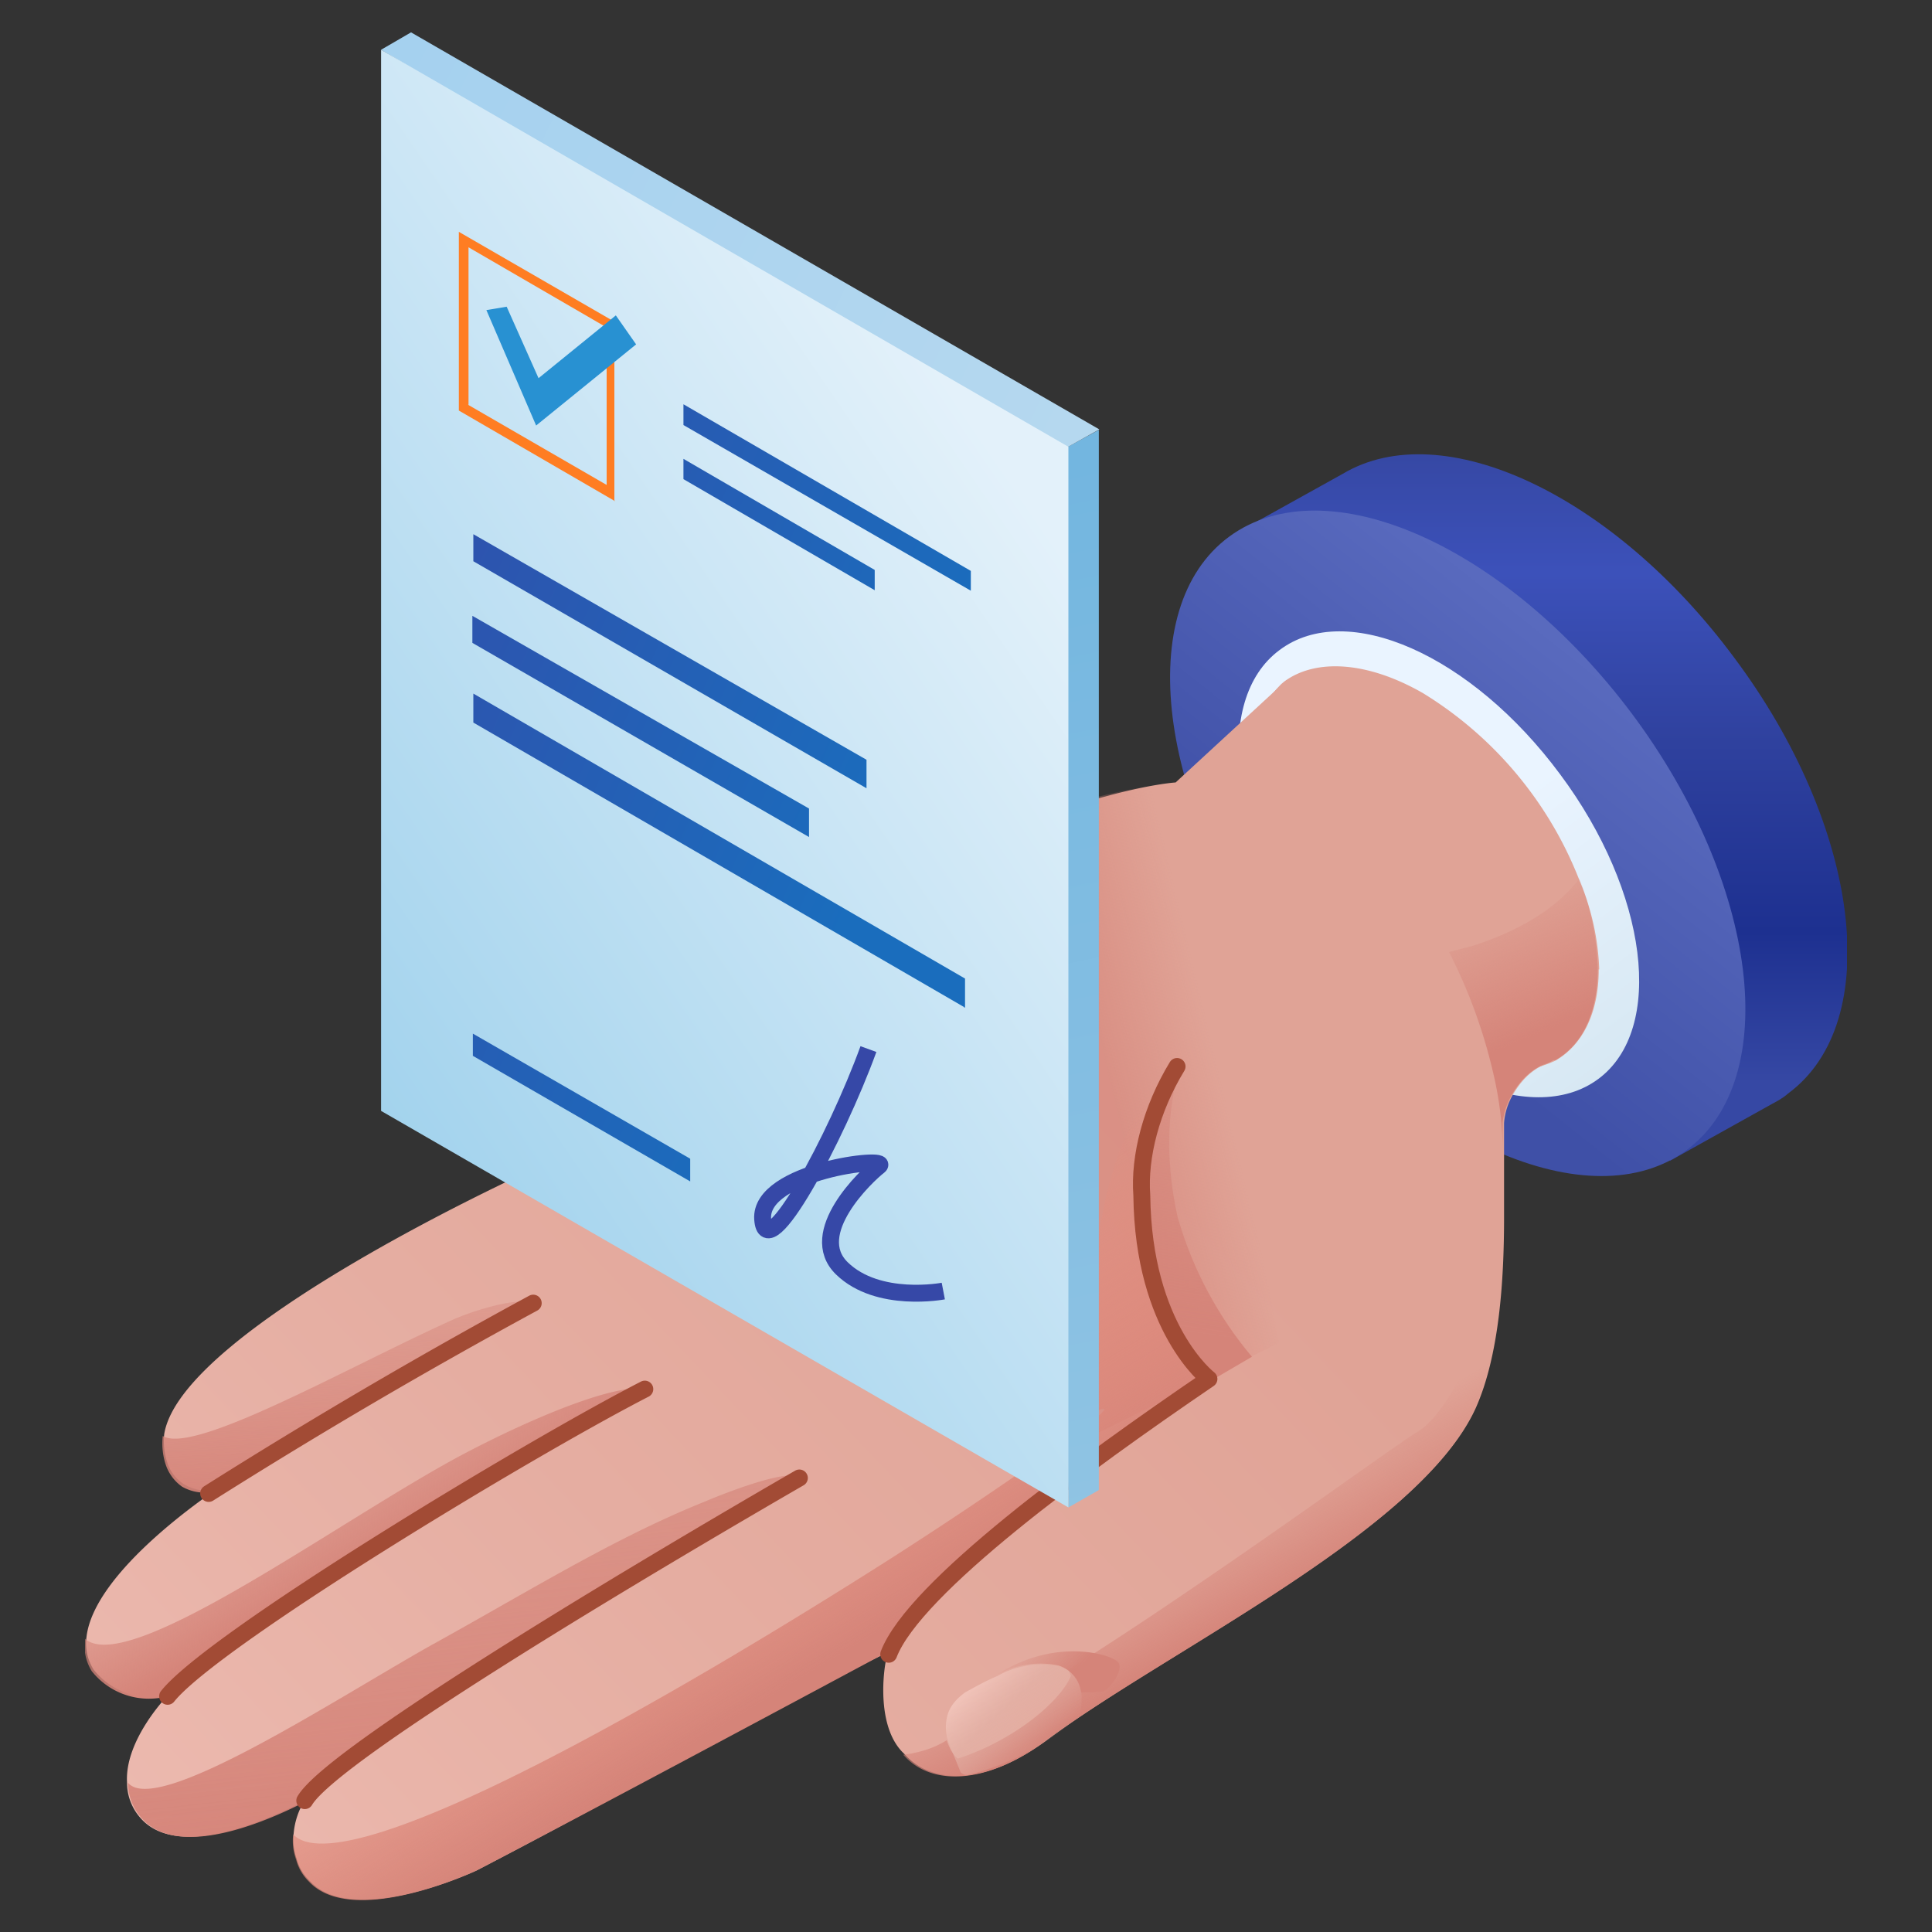 <svg xmlns="http://www.w3.org/2000/svg" fill="none" viewBox="0 0 40 40">
  <rect x="0" y="0" width="40" height="40" fill="#333333" stroke="none"/>
  <g clip-path="url(#a)">
    <path fill="url(#b)" d="M35.9 13.61c2.62 3.5 3.13 7.55 1.12 9.03-.1.09-.21.15-.34.22l-2.1 1.17-.69-1.05c-1.73-.53-3.65-1.93-5.2-4-1.93-2.6-2.71-5.5-2.19-7.41l-.5-.76 1.8-1c2.06-1.23 5.6.43 8.1 3.8Z"/>
    <path fill="url(#c)" d="M34.92 23.81c1.98-1.47 1.5-5.5-1.13-9.03-2.62-3.5-6.34-5.14-8.34-3.67-2 1.47-1.5 5.51 1.13 9.03 2.6 3.5 6.36 5.14 8.34 3.67Z"/>
    <path fill="url(#d)" d="M33.09 22.34c1.39-1.03 1.03-3.87-.79-6.31-1.83-2.47-4.42-3.62-5.81-2.57-1.39 1.03-1.03 3.87.78 6.31 1.82 2.45 4.43 3.6 5.82 2.57Z"/>
    <path fill="#E0A396" d="M33.1 20.07c0 .91-.34 1.56-.88 1.88l-.04.02a2.34 2.34 0 0 1-1.27.19c-.5-.08-1-.26-1.44-.52-2-1.17-3.63-3.72-3.63-5.73-.02-.32.02-.65.15-.95.12-.3.3-.56.54-.8l.06-.05c.65-.48 1.72-.42 2.87.24a7.92 7.92 0 0 1 3.25 3.9c.24.57.38 1.2.4 1.82Z"/>
    <path fill="url(#e)" d="M32.22 21.95h-.04l-.2.09c-.24.1-.43.28-.58.5-.15.22-.24.45-.26.71v1.95c0 1.32-.1 2.87-.59 3.96-1.17 2.55-6.38 5-8.88 6.87-1.26.93-2.38.93-2.95.28-.54-.5-.45-1.56-.38-1.92l.04-.18s-1.8.87-3.73 1.92a156.03 156.03 0 0 1-4.77 2.59s-2.57 1.21-3.47.22a.96.96 0 0 1-.27-.46 1.15 1.15 0 0 1-.06-.52c.02-.24.1-.48.22-.67-.22.1-2.53 1.36-3.4.34a1.1 1.1 0 0 1-.27-.73c-.05-.88.84-1.8.86-1.81l-.08.02a1.51 1.51 0 0 1-1.47-.54 1 1 0 0 1-.15-.67c.15-1.38 2.61-3 2.68-3.06-.04.02-.08.02-.12.02a.95.95 0 0 1-.54-.13.83.83 0 0 1-.35-.46 1.4 1.4 0 0 1-.06-.58c.36-2.2 7.7-5.51 7.7-5.51s.42.06 1.3-.63c2.65-2.57 5.62-5.2 8.35-6.33 2.36-.95 3.59-1.02 3.59-1.02l2.3-2.12h.1l3.82 5.45 1.7 2.36-.04.06Z"/>
    <path fill="url(#f)" d="M21.67 16.79c1.93-.58 2.66-.58 2.66-.58l2.15 11.59-3.85 1.92-.96-12.93Z"/>
    <path fill="url(#g)" d="m16.55 30.6-6.47 3.77-3.3 2.38-.45.55c-.22.1-2.53 1.35-3.4.34a1.1 1.1 0 0 1-.28-.73c.59.71 4.32-1.75 6.3-2.86 1.99-1.1 3.79-2.22 5.64-2.96.3-.13 1.72-.7 1.96-.5Z"/>
    <path fill="url(#h)" d="m13.37 28.76-3.57 2-4.26 2.65-1.82 1.43-.34.3a1.51 1.51 0 0 1-1.48-.54 1 1 0 0 1-.14-.67c.9.78 5.19-2.4 7.75-3.78 1.33-.71 3.19-1.52 3.86-1.39Z"/>
    <path fill="url(#i)" d="m11.04 26.97-4.87 2.68-1.85 1.25a.95.95 0 0 1-.55-.12.91.91 0 0 1-.34-.46 1.4 1.4 0 0 1-.06-.59c.64.4 3.84-1.43 5.99-2.4.38-.17 1.27-.47 1.68-.36Z"/>
    <path stroke="#A24B35" stroke-linecap="round" stroke-linejoin="round" stroke-width=".35" d="M3.47 35.12c.93-1.17 7.43-5.1 9.88-6.36m-9.03 2.16a117.3 117.3 0 0 1 6.72-3.94m5.51 3.62c-2.44 1.41-9.63 5.64-10.24 6.68"/>
    <path fill="url(#j)" d="M32.2 21.95h-.04a.67.67 0 0 1-.2.09c-.24.1-.43.28-.58.5-.15.22-.24.45-.27.7v.57c0-.56-.08-1.13-.21-1.66-.2-.84-.5-1.66-.9-2.44l.5-.13c.61-.2 1.6-.6 2.2-1.39.23.59.36 1.22.38 1.86 0 .93-.32 1.58-.88 1.9Z"/>
    <path fill="url(#k)" d="M31.11 25.22c0 1.32-.1 2.87-.58 3.96-1.17 2.54-6.38 5-8.89 6.87-1.25.92-2.38.92-2.94.28.32-.04.63-.13.9-.3.05.14.11.28.23.38 1.2-.39 2.14-1.21 2.34-1.71a.87.87 0 0 0-.05-.13c2.99-1.88 6.77-4.66 7.25-4.94.6-.37 1.52-2.04 1.74-4.41Z"/>
    <path fill="url(#l)" d="M24.49 21.98c-1.22 2.16-1.16 3.79-.21 5.62l.7 1.04.94-.55a7.82 7.82 0 0 1-1.54-2.9c-.44-2 .1-3.21.1-3.21Z"/>
    <path fill="url(#m)" d="M25.02 28.52c-2.59 1.8-6.11 4.28-6.66 5.69 0 0-6.24 3.35-8.5 4.52 0 0-2.56 1.21-3.47.22a.98.98 0 0 1-.26-.45 1.13 1.13 0 0 1-.06-.52c1.05 1.1 7.85-2.83 12.4-5.73a92.8 92.8 0 0 0 3.76-2.54c1.12-.81.41-.47.41-.47s-.46-5.14 1.46-6.86c0 0-.56.75-.52 2.25.08 2.75 1.44 3.89 1.44 3.89Z"/>
    <path fill="url(#n)" d="M22.84 35.02c-.15.02-.3.02-.46.02a.64.64 0 0 0-.15-.35.7.7 0 0 0-.32-.21 1.87 1.87 0 0 0-1.28.2c1.24-.81 2.45-.41 2.53-.25.1.17-.19.54-.32.59Z"/>
    <path fill="url(#o)" d="M22.34 35.54c-.65.57-1.45 1-2.3 1.21-.04 0-.06 0-.1-.02-.04-.02-.06-.04-.06-.06l-.24-.59a.94.94 0 0 1-.02-.58c.06-.2.2-.34.36-.46.22-.12.43-.24.67-.34.39-.22.85-.29 1.27-.2.13.04.24.1.33.22.08.1.12.22.14.34.01.16 0 .34-.05.48Z"/>
    <path stroke="#A24B35" stroke-linecap="round" stroke-linejoin="round" stroke-width=".35" d="M18.4 34.25c.53-1.38 4.03-3.93 6.63-5.7 0 0-1.36-1.04-1.39-3.8-.06-.81.2-1.8.73-2.67"/>
    <path fill="url(#p)" d="m22.12 31.21.63-.36V8.9l-.95.52.32 21.8Z"/>
    <path fill="url(#q)" d="m21.81 9.42.95-.53L8.51.67l-.62.36L21.8 9.42Z"/>
    <path fill="url(#r)" d="M22.12 31.21 7.89 23V1.03l14.23 8.22V31.2Z"/>
    <path fill="#FF7D22" d="M12.74 10.38 9.5 8.5V4.8l3.22 1.86v3.7Zm-3.05-2 2.87 1.66V6.78L9.7 5.12v3.26Z"/>
    <path fill="#2891D2" d="m11.1 8.81-1.03-2.39.42-.07.66 1.48 1.6-1.3.42.6-2.07 1.68Z"/>
    <path fill="url(#s)" d="M20.1 12.23 14.15 8.8v-.43l5.95 3.45v.4Z"/>
    <path fill="url(#t)" d="m18.11 12.22-3.96-2.3V9.5l3.96 2.3v.42Z"/>
    <path fill="url(#u)" d="M19.96 20.85 9.8 14.96v-.6l10.18 5.9v.6h-.02Z"/>
    <path fill="url(#v)" d="m16.75 17.33-6.97-4.02v-.56l6.97 3.99v.6Z"/>
    <path fill="url(#w)" d="m17.94 16.32-8.14-4.7v-.56l8.14 4.67v.59Z"/>
    <path fill="url(#x)" d="m14.29 24.46-4.5-2.6v-.46l4.5 2.59v.47Z"/>
    <path stroke="#3648A7" stroke-miterlimit="10" stroke-width=".35" d="M17.98 21.72c-.67 1.84-2.12 4.54-2.19 3.52-.07-1 2.67-1.31 2.41-1.1-.26.2-1.52 1.39-.77 2.12.75.73 2.1.47 2.1.47"/>
  </g>
  <defs>
    <linearGradient id="b" x1="32.12" x2="32.12" y1="9.39" y2="22.43" gradientUnits="userSpaceOnUse">
      <stop stop-color="#3648A4"/>
      <stop offset=".19" stop-color="#3C51BA"/>
      <stop offset=".46" stop-color="#2F419E"/>
      <stop offset=".76" stop-color="#1D3090"/>
      <stop offset="1" stop-color="#3648A4"/>
    </linearGradient>
    <linearGradient id="c" x1="33.52" x2="27.06" y1="11.08" y2="19.23" gradientUnits="userSpaceOnUse">
      <stop stop-color="#6172C5"/>
      <stop offset="1" stop-color="#3F50A7"/>
    </linearGradient>
    <linearGradient id="d" x1="26.48" x2="33.08" y1="13.45" y2="22.33" gradientUnits="userSpaceOnUse">
      <stop offset=".48" stop-color="#EAF4FF"/>
      <stop offset="1" stop-color="#D7E8F3"/>
    </linearGradient>
    <linearGradient id="e" x1="2.71" x2="23.52" y1="42.94" y2="23.15" gradientUnits="userSpaceOnUse">
      <stop stop-color="#EEBDB3"/>
      <stop offset=".53" stop-color="#E5ADA1"/>
      <stop offset="1" stop-color="#E0A396"/>
    </linearGradient>
    <linearGradient id="f" x1="25.52" x2="23.12" y1="22.43" y2="23" gradientUnits="userSpaceOnUse">
      <stop offset=".09" stop-color="#D58479" stop-opacity="0"/>
      <stop offset="1" stop-color="#D58479" stop-opacity=".6"/>
    </linearGradient>
    <linearGradient id="g" x1="7.96" x2="10.11" y1="18.96" y2="38.42" gradientUnits="userSpaceOnUse">
      <stop stop-color="#D58479" stop-opacity="0"/>
      <stop offset="1" stop-color="#D58479"/>
    </linearGradient>
    <linearGradient id="h" x1="6.19" x2="7.97" y1="29.05" y2="32.29" gradientUnits="userSpaceOnUse">
      <stop stop-color="#D58479" stop-opacity="0"/>
      <stop offset="1" stop-color="#D58479"/>
    </linearGradient>
    <linearGradient id="i" x1="6.97" x2="7.35" y1="24.21" y2="31.24" gradientUnits="userSpaceOnUse">
      <stop stop-color="#D58479" stop-opacity="0"/>
      <stop offset="1" stop-color="#D58479"/>
    </linearGradient>
    <linearGradient id="j" x1="30.86" x2="32.04" y1="18.5" y2="21.32" gradientUnits="userSpaceOnUse">
      <stop stop-color="#D58479" stop-opacity="0"/>
      <stop offset="1" stop-color="#D58479"/>
    </linearGradient>
    <linearGradient id="k" x1="25.22" x2="26.33" y1="31.32" y2="33.33" gradientUnits="userSpaceOnUse">
      <stop stop-color="#D58479" stop-opacity="0"/>
      <stop offset="1" stop-color="#D58479"/>
    </linearGradient>
    <linearGradient id="l" x1="25.62" x2="24.56" y1="20.38" y2="27.58" gradientUnits="userSpaceOnUse">
      <stop stop-color="#D58479" stop-opacity="0"/>
      <stop offset=".03" stop-color="#D58479" stop-opacity=".04"/>
      <stop offset=".39" stop-color="#D58479" stop-opacity=".45"/>
      <stop offset=".68" stop-color="#D58479" stop-opacity=".74"/>
      <stop offset=".89" stop-color="#D58479" stop-opacity=".93"/>
      <stop offset="1" stop-color="#D58479"/>
    </linearGradient>
    <linearGradient id="m" x1="14.07" x2="17.41" y1="28.74" y2="34.25" gradientUnits="userSpaceOnUse">
      <stop stop-color="#EE8C78" stop-opacity="0"/>
      <stop offset="1" stop-color="#D58479"/>
    </linearGradient>
    <linearGradient id="n" x1="21.2" x2="22.11" y1="33.86" y2="34.75" gradientUnits="userSpaceOnUse">
      <stop stop-color="#D58479" stop-opacity="0"/>
      <stop offset="1" stop-color="#D58479"/>
    </linearGradient>
    <linearGradient id="o" x1="20.21" x2="21.6" y1="34.78" y2="36.28" gradientUnits="userSpaceOnUse">
      <stop offset=".04" stop-color="#F0C2B8"/>
      <stop offset=".41" stop-color="#E3B1A6" stop-opacity=".71"/>
      <stop offset="1" stop-color="#E3B1A6" stop-opacity="0"/>
    </linearGradient>
    <linearGradient id="p" x1="17.91" x2="23.82" y1="5.77" y2="34.64" gradientUnits="userSpaceOnUse">
      <stop stop-color="#6DB3DF"/>
      <stop offset="1" stop-color="#94C6E4"/>
    </linearGradient>
    <linearGradient id="q" x1="8.08" x2="33.19" y1="1.41" y2="13.57" gradientUnits="userSpaceOnUse">
      <stop stop-color="#A5D1EF"/>
      <stop offset="1" stop-color="#C1DDEF"/>
    </linearGradient>
    <linearGradient id="r" x1="-10.52" x2="22.12" y1="33.86" y2="11.54" gradientUnits="userSpaceOnUse">
      <stop stop-color="#58B0DE"/>
      <stop offset="1" stop-color="#E3F1FA"/>
    </linearGradient>
    <linearGradient id="s" x1="9.91" x2="21.79" y1="7.14" y2="12.35" gradientUnits="userSpaceOnUse">
      <stop stop-color="#3050AC"/>
      <stop offset=".91" stop-color="#1A6DBD"/>
    </linearGradient>
    <linearGradient id="t" x1="9.54" x2="21.43" y1="7.97" y2="13.17" gradientUnits="userSpaceOnUse">
      <stop stop-color="#3050AC"/>
      <stop offset=".91" stop-color="#1A6DBD"/>
    </linearGradient>
    <linearGradient id="u" x1="6.86" x2="18.74" y1="14.1" y2="19.3" gradientUnits="userSpaceOnUse">
      <stop stop-color="#3050AC"/>
      <stop offset=".91" stop-color="#1A6DBD"/>
    </linearGradient>
    <linearGradient id="v" x1="7.54" x2="19.43" y1="12.53" y2="17.73" gradientUnits="userSpaceOnUse">
      <stop stop-color="#3050AC"/>
      <stop offset=".91" stop-color="#1A6DBD"/>
    </linearGradient>
    <linearGradient id="w" x1="8.14" x2="20.02" y1="11.18" y2="16.39" gradientUnits="userSpaceOnUse">
      <stop stop-color="#3050AC"/>
      <stop offset=".91" stop-color="#1A6DBD"/>
    </linearGradient>
    <linearGradient id="x" x1="4.54" x2="16.42" y1="19.64" y2="24.84" gradientUnits="userSpaceOnUse">
      <stop stop-color="#3050AC"/>
      <stop offset=".91" stop-color="#1A6DBD"/>
    </linearGradient>
    <clipPath id="a">
      <path fill="#fff" d="M0 0h36.48v38.67H0z" transform="translate(1.76 .67)"/>
    </clipPath>
  </defs>
</svg>
